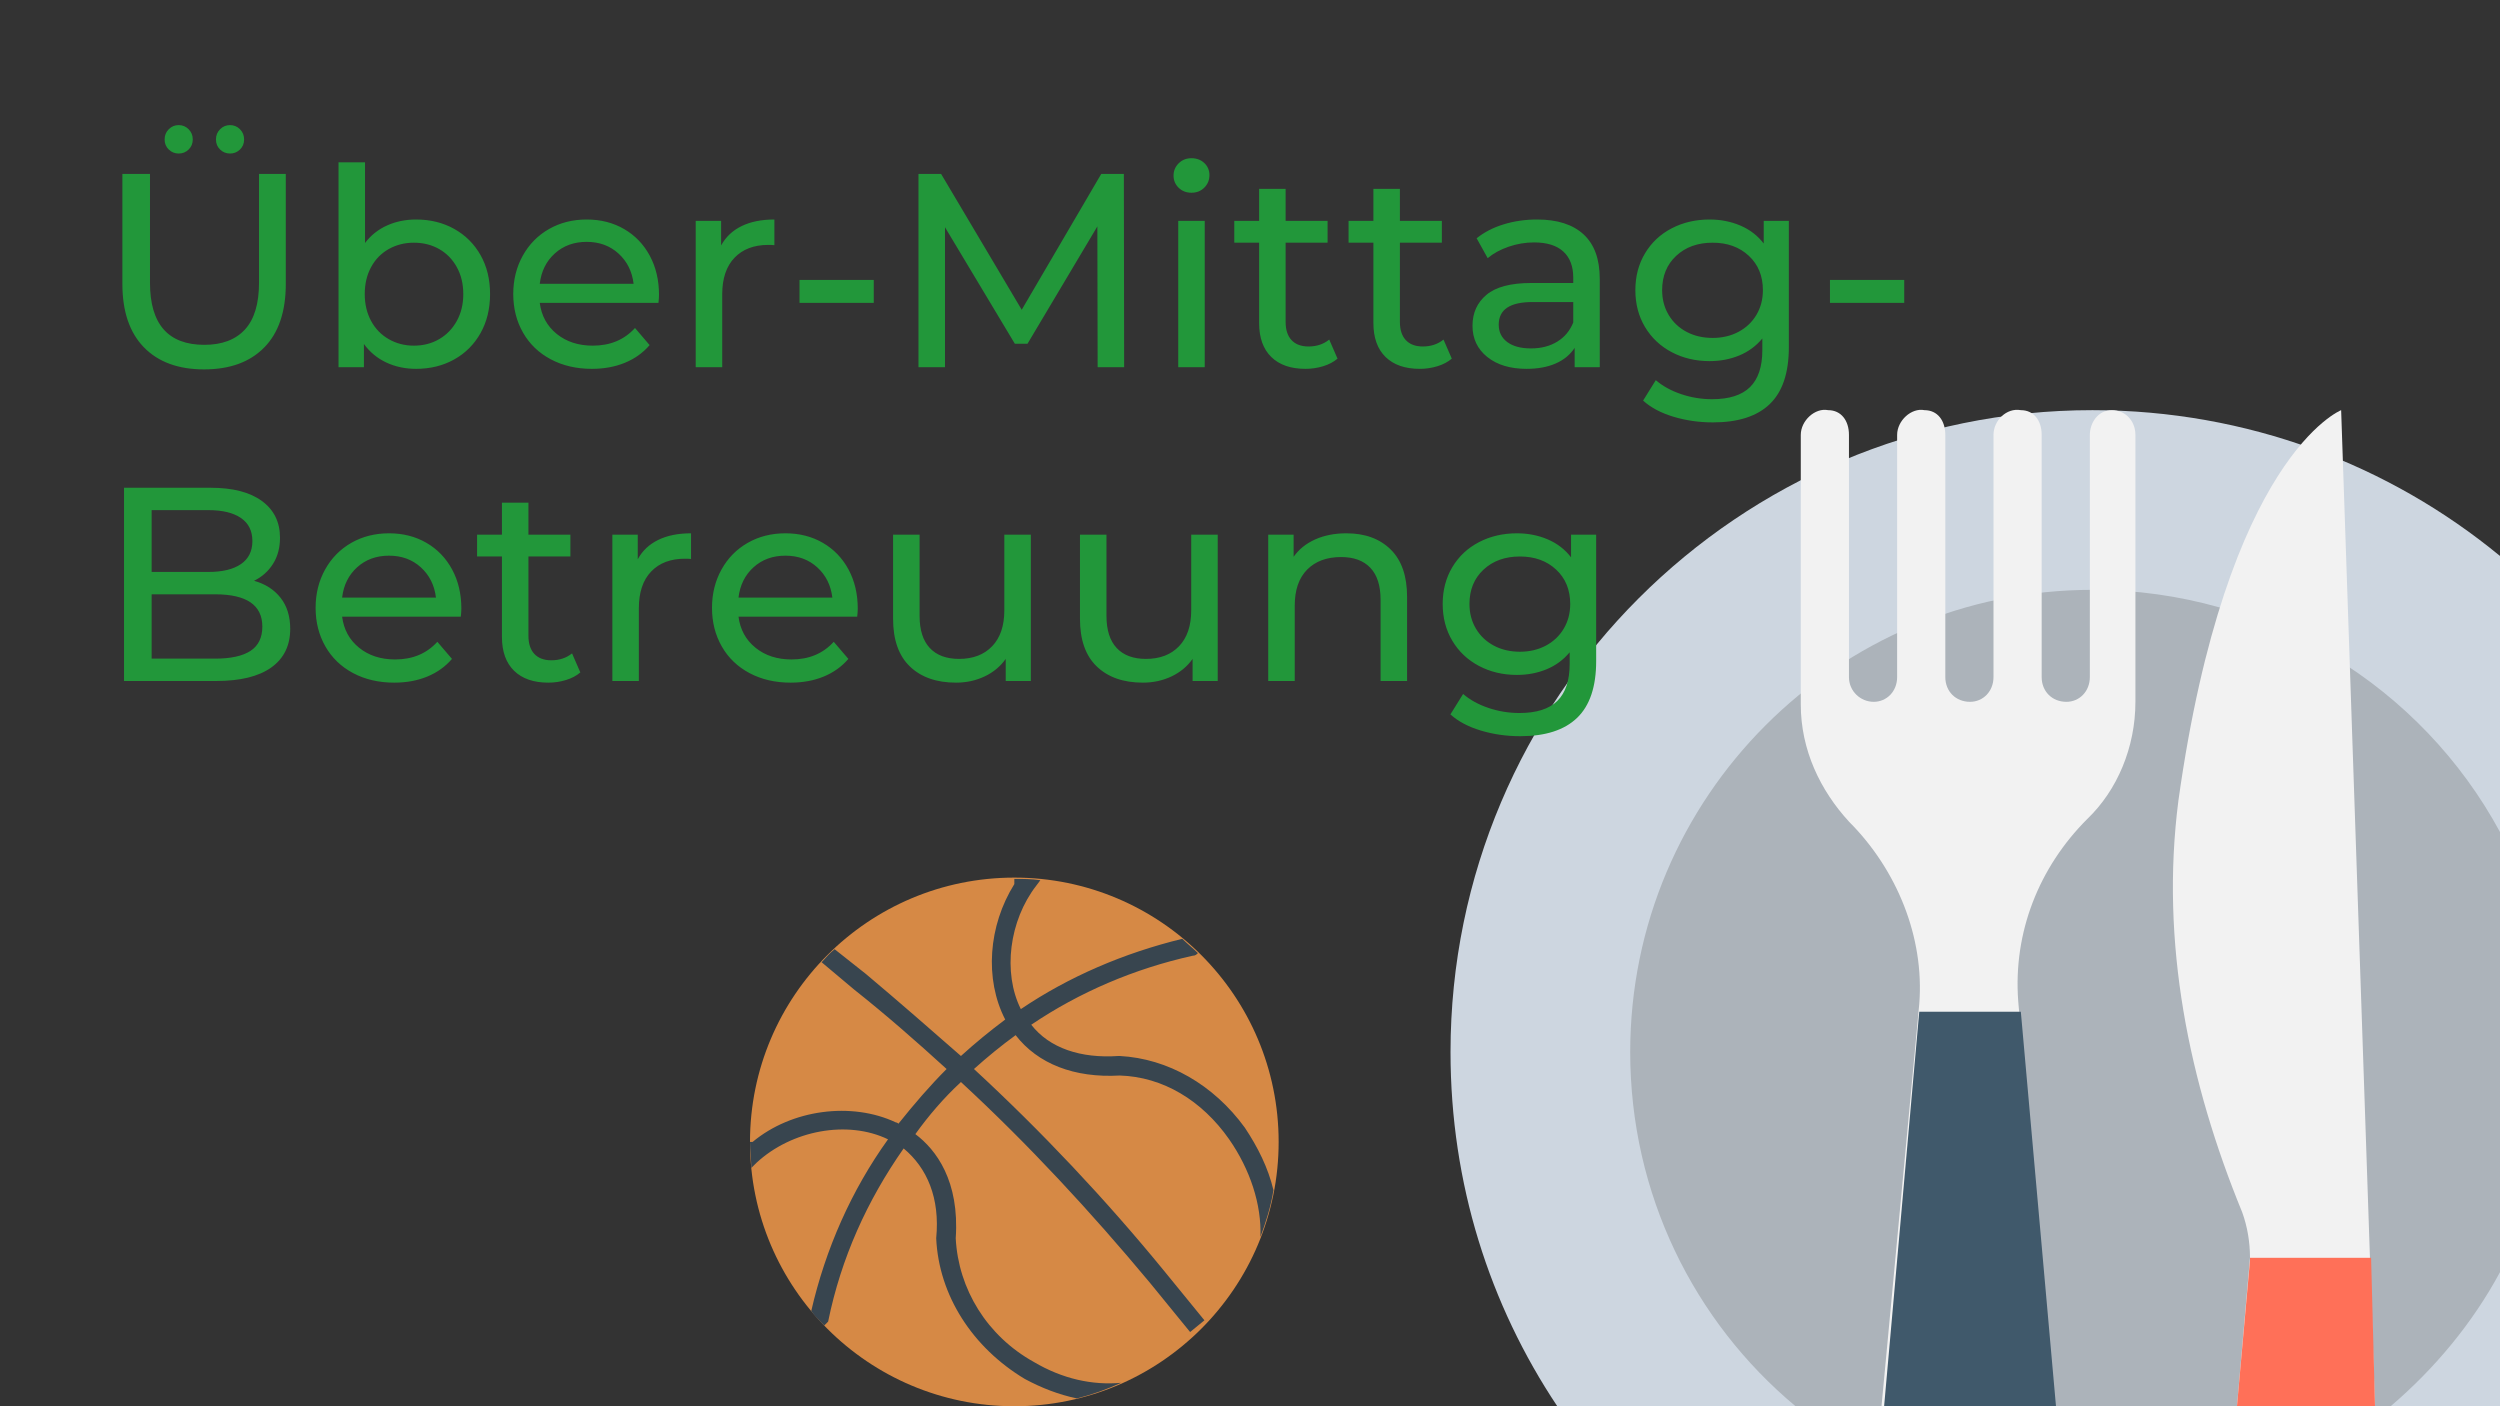 <svg xmlns="http://www.w3.org/2000/svg" width="1920" height="1080" viewBox="0 0 1920 1080">
  <rect x="0" y="0" width="1920" height="1080" fill="#333333" stroke="none"/>
  <g fill="none" fill-rule="evenodd">
    <rect width="1920" height="1080"/>
    <g transform="translate(576 674)">
      <circle cx="203" cy="203" r="203" fill="#D68945"/>
      <path fill="#38454F" d="M5,219 C32,194 75,186 106,201 C78,240 58,285 47,333 C50,337 54,341 57,344 C58,343 59,342 60,341 C70,292 90,248 118,208 C136,223 146,246 143,277 C145,321 171,361 211,385 C224,392 237,397 251,400 C263,397 274,393 285,388 C263,390 240,385 218,372 C182,352 160,316 158,277 C161,233 143,209 127,197 C137,183 149,169 162,157 C214,205 262,257 307,311 L338,349 L349,340 L318,302 C273,247 224,195 172,147 C182,138 193,129 204,121 C221,143 249,154 284,152 C317,153 347,171 368,201 C384,224 393,251 392,276 C396,265 400,253 402,240 C398,223 390,207 380,192 C356,159 321,139 284,137 L283,137 C254,139 230,131 216,113 C253,88 295,70 340,60 C342,60 343,59 344,58 C340,54 336,51 332,47 C287,58 245,76 208,101 C194,73 199,33 220,6 L223,2 C216,1 210,1 203,1 L203,5 C183,37 180,78 196,109 C184,118 173,127 162,137 C138,116 114,95 89,74 L65,55 C61,58 58,62 55,65 L80,86 C104,105 128,126 151,147 C138,160 126,174 114,189 C114,189 113,188 112,188 C78,172 32,178 2,203 L0,203 C0,210 1,217 1,223 L5,219 Z"/>
    </g>
    <g transform="translate(1114 314)">
      <path fill="#CDD6E0" d="M806,113 C721,43 612,1 493,1 C221,1 0,222 0,494 C0,595 30,688 82,766 L806,766 L806,113 Z"/>
      <path fill="#ACB3BA" d="M806,325 C746,214 628,139 493,139 C297,139 138,298 138,494 C138,603 187,701 265,766 L722,766 C756,737 785,702 806,663 L806,325 Z"/>
      <path fill="#F2F2F2" d="M508,1 C497,1 491,11 491,20 L491,206 C491,217 483,225 473,225 C462,225 454,217 454,206 L454,20 C454,9 448,1 438,1 C427,-1 417,9 417,20 L417,206 C417,217 409,225 399,225 C388,225 380,217 380,206 L380,20 C380,9 374,1 364,1 C354,-1 343,9 343,20 L343,206 C343,217 335,225 325,225 C315,225 306,217 306,206 L306,20 C306,9 300,1 290,1 C280,-1 269,9 269,20 L269,227 C269,262 284,293 306,317 C343,354 364,406 360,457 L331,766 L463,766 L436,455 C432,402 452,352 489,315 C512,293 526,260 526,225 L526,20 C526,9 518,1 508,1 Z"/>
      <polygon fill="#40596B" points="438 463 360 463 333 766 465 766"/>
      <path fill="#F2F2F2" d="M684,1 C684,1 596,36 559,301 C545,410 567,517 608,617 C612,628 614,640 614,652 L604,766 L710,766 L684,1 Z"/>
      <path fill="#FF7058" d="M614,650 C614,652 614,652 614,654 L604,766 L710,766 L707,652 L614,652 L614,650 Z"/>
    </g>
    <path fill="#22973A" d="M156.74,283.696 C136.953,283.696 121.548,278.043 110.524,266.736 C99.5,255.429 93.988,239.176 93.988,217.976 L93.988,133.6 L115.188,133.6 L115.188,217.128 C115.188,248.928 129.109,264.828 156.952,264.828 C170.52,264.828 180.908,260.906 188.116,253.062 C195.324,245.218 198.928,233.24 198.928,217.128 L198.928,133.6 L219.492,133.6 L219.492,217.976 C219.492,239.317 213.98,255.606 202.956,266.842 C191.932,278.078 176.527,283.696 156.74,283.696 Z M137.236,117.912 C134.268,117.912 131.724,116.887 129.604,114.838 C127.484,112.789 126.424,110.209 126.424,107.1 C126.424,103.991 127.484,101.376 129.604,99.256 C131.724,97.136 134.268,96.076 137.236,96.076 C140.204,96.076 142.748,97.136 144.868,99.256 C146.988,101.376 148.048,103.991 148.048,107.1 C148.048,110.209 146.988,112.789 144.868,114.838 C142.748,116.887 140.204,117.912 137.236,117.912 Z M176.668,117.912 C173.7,117.912 171.156,116.887 169.036,114.838 C166.916,112.789 165.856,110.209 165.856,107.1 C165.856,103.991 166.916,101.376 169.036,99.256 C171.156,97.136 173.7,96.076 176.668,96.076 C179.636,96.076 182.18,97.136 184.3,99.256 C186.42,101.376 187.48,103.991 187.48,107.1 C187.48,110.209 186.42,112.789 184.3,114.838 C182.18,116.887 179.636,117.912 176.668,117.912 Z M319.556,168.58 C330.439,168.58 340.191,170.983 348.812,175.788 C357.433,180.593 364.182,187.307 369.058,195.928 C373.934,204.549 376.372,214.513 376.372,225.82 C376.372,237.127 373.934,247.126 369.058,255.818 C364.182,264.51 357.433,271.259 348.812,276.064 C340.191,280.869 330.439,283.272 319.556,283.272 C311.217,283.272 303.585,281.647 296.66,278.396 C289.735,275.145 284.011,270.411 279.488,264.192 L279.488,282 L259.984,282 L259.984,124.696 L280.336,124.696 L280.336,186.6 C284.859,180.664 290.512,176.177 297.296,173.138 C304.08,170.099 311.5,168.58 319.556,168.58 Z M317.86,265.464 C325.068,265.464 331.534,263.803 337.258,260.482 C342.982,257.161 347.505,252.497 350.826,246.49 C354.147,240.483 355.808,233.593 355.808,225.82 C355.808,218.047 354.147,211.157 350.826,205.15 C347.505,199.143 342.982,194.515 337.258,191.264 C331.534,188.013 325.068,186.388 317.86,186.388 C310.793,186.388 304.363,188.013 298.568,191.264 C292.773,194.515 288.251,199.143 285,205.15 C281.749,211.157 280.124,218.047 280.124,225.82 C280.124,233.593 281.749,240.483 285,246.49 C288.251,252.497 292.773,257.161 298.568,260.482 C304.363,263.803 310.793,265.464 317.86,265.464 Z M506.116,226.456 C506.116,228.011 505.975,230.06 505.692,232.604 L414.532,232.604 C415.804,242.497 420.15,250.447 427.57,256.454 C434.99,262.461 444.212,265.464 455.236,265.464 C468.663,265.464 479.475,260.941 487.672,251.896 L498.908,265.04 C493.82,270.976 487.495,275.499 479.934,278.608 C472.373,281.717 463.928,283.272 454.6,283.272 C442.728,283.272 432.199,280.834 423.012,275.958 C413.825,271.082 406.723,264.263 401.706,255.5 C396.689,246.737 394.18,236.844 394.18,225.82 C394.18,214.937 396.618,205.115 401.494,196.352 C406.37,187.589 413.083,180.77 421.634,175.894 C430.185,171.018 439.831,168.58 450.572,168.58 C461.313,168.58 470.889,171.018 479.298,175.894 C487.707,180.77 494.279,187.589 499.014,196.352 C503.749,205.115 506.116,215.149 506.116,226.456 Z M450.572,185.752 C440.82,185.752 432.658,188.72 426.086,194.656 C419.514,200.592 415.663,208.365 414.532,217.976 L486.612,217.976 C485.481,208.507 481.63,200.769 475.058,194.762 C468.486,188.755 460.324,185.752 450.572,185.752 Z M553.816,188.508 C557.349,182.007 562.579,177.06 569.504,173.668 C576.429,170.276 584.839,168.58 594.732,168.58 L594.732,188.296 C593.601,188.155 592.047,188.084 590.068,188.084 C579.044,188.084 570.387,191.37 564.098,197.942 C557.809,204.514 554.664,213.877 554.664,226.032 L554.664,282 L534.312,282 L534.312,169.64 L553.816,169.64 L553.816,188.508 Z M614.024,215.008 L671.052,215.008 L671.052,232.604 L614.024,232.604 L614.024,215.008 Z M842.984,282 L842.772,173.88 L789.136,263.98 L779.384,263.98 L725.748,174.516 L725.748,282 L705.396,282 L705.396,133.6 L722.78,133.6 L784.684,237.904 L845.74,133.6 L863.124,133.6 L863.336,282 L842.984,282 Z M904.888,169.64 L925.24,169.64 L925.24,282 L904.888,282 L904.888,169.64 Z M915.064,148.016 C911.107,148.016 907.821,146.744 905.206,144.2 C902.591,141.656 901.284,138.547 901.284,134.872 C901.284,131.197 902.591,128.053 905.206,125.438 C907.821,122.823 911.107,121.516 915.064,121.516 C919.021,121.516 922.307,122.753 924.922,125.226 C927.537,127.699 928.844,130.773 928.844,134.448 C928.844,138.264 927.537,141.479 924.922,144.094 C922.307,146.709 919.021,148.016 915.064,148.016 Z M1027.212,275.428 C1024.244,277.972 1020.569,279.915 1016.188,281.258 C1011.807,282.601 1007.284,283.272 1002.62,283.272 C991.313,283.272 982.551,280.233 976.332,274.156 C970.113,268.079 967.004,259.387 967.004,248.08 L967.004,186.388 L947.924,186.388 L947.924,169.64 L967.004,169.64 L967.004,145.048 L987.356,145.048 L987.356,169.64 L1019.58,169.64 L1019.58,186.388 L987.356,186.388 L987.356,247.232 C987.356,253.309 988.875,257.973 991.914,261.224 C994.953,264.475 999.299,266.1 1004.952,266.1 C1011.171,266.1 1016.471,264.333 1020.852,260.8 L1027.212,275.428 Z M1114.98,275.428 C1112.012,277.972 1108.337,279.915 1103.956,281.258 C1099.575,282.601 1095.052,283.272 1090.388,283.272 C1079.081,283.272 1070.319,280.233 1064.1,274.156 C1057.881,268.079 1054.772,259.387 1054.772,248.08 L1054.772,186.388 L1035.692,186.388 L1035.692,169.64 L1054.772,169.64 L1054.772,145.048 L1075.124,145.048 L1075.124,169.64 L1107.348,169.64 L1107.348,186.388 L1075.124,186.388 L1075.124,247.232 C1075.124,253.309 1076.643,257.973 1079.682,261.224 C1082.721,264.475 1087.067,266.1 1092.72,266.1 C1098.939,266.1 1104.239,264.333 1108.62,260.8 L1114.98,275.428 Z M1180.488,168.58 C1196.035,168.58 1207.942,172.396 1216.21,180.028 C1224.478,187.66 1228.612,199.037 1228.612,214.16 L1228.612,282 L1209.32,282 L1209.32,267.16 C1205.928,272.389 1201.087,276.382 1194.798,279.138 C1188.509,281.894 1181.053,283.272 1172.432,283.272 C1159.853,283.272 1149.783,280.233 1142.222,274.156 C1134.661,268.079 1130.88,260.093 1130.88,250.2 C1130.88,240.307 1134.484,232.357 1141.692,226.35 C1148.9,220.343 1160.348,217.34 1176.036,217.34 L1208.26,217.34 L1208.26,213.312 C1208.26,204.549 1205.716,197.836 1200.628,193.172 C1195.54,188.508 1188.049,186.176 1178.156,186.176 C1171.513,186.176 1165.012,187.271 1158.652,189.462 C1152.292,191.653 1146.921,194.585 1142.54,198.26 L1134.06,182.996 C1139.855,178.332 1146.78,174.763 1154.836,172.29 C1162.892,169.817 1171.443,168.58 1180.488,168.58 Z M1175.824,267.584 C1183.597,267.584 1190.311,265.853 1195.964,262.39 C1201.617,258.927 1205.716,254.016 1208.26,247.656 L1208.26,231.968 L1176.884,231.968 C1159.641,231.968 1151.02,237.763 1151.02,249.352 C1151.02,255.005 1153.211,259.457 1157.592,262.708 C1161.973,265.959 1168.051,267.584 1175.824,267.584 Z M1373.832,169.64 L1373.832,266.736 C1373.832,286.381 1368.956,300.903 1359.204,310.302 C1349.452,319.701 1334.895,324.4 1315.532,324.4 C1304.932,324.4 1294.827,322.951 1285.216,320.054 C1275.605,317.157 1267.832,313.023 1261.896,307.652 L1271.648,291.964 C1276.877,296.487 1283.343,300.055 1291.046,302.67 C1298.749,305.285 1306.699,306.592 1314.896,306.592 C1328.04,306.592 1337.757,303.483 1344.046,297.264 C1350.335,291.045 1353.48,281.576 1353.48,268.856 L1353.48,259.952 C1348.675,265.747 1342.774,270.093 1335.778,272.99 C1328.782,275.887 1321.185,277.336 1312.988,277.336 C1302.247,277.336 1292.53,275.039 1283.838,270.446 C1275.146,265.853 1268.327,259.422 1263.38,251.154 C1258.433,242.886 1255.96,233.452 1255.96,222.852 C1255.96,212.252 1258.433,202.818 1263.38,194.55 C1268.327,186.282 1275.146,179.887 1283.838,175.364 C1292.53,170.841 1302.247,168.58 1312.988,168.58 C1321.468,168.58 1329.347,170.135 1336.626,173.244 C1343.905,176.353 1349.876,180.947 1354.54,187.024 L1354.54,169.64 L1373.832,169.64 Z M1315.32,259.528 C1322.669,259.528 1329.277,257.973 1335.142,254.864 C1341.007,251.755 1345.601,247.409 1348.922,241.826 C1352.243,236.243 1353.904,229.919 1353.904,222.852 C1353.904,211.969 1350.3,203.171 1343.092,196.458 C1335.884,189.745 1326.627,186.388 1315.32,186.388 C1303.872,186.388 1294.544,189.745 1287.336,196.458 C1280.128,203.171 1276.524,211.969 1276.524,222.852 C1276.524,229.919 1278.185,236.243 1281.506,241.826 C1284.827,247.409 1289.421,251.755 1295.286,254.864 C1301.151,257.973 1307.829,259.528 1315.32,259.528 Z M1405.42,215.008 L1462.448,215.008 L1462.448,232.604 L1405.42,232.604 L1405.42,215.008 Z M195.112,446.044 C203.733,448.447 210.517,452.793 215.464,459.082 C220.411,465.371 222.884,473.321 222.884,482.932 C222.884,495.793 218.043,505.687 208.362,512.612 C198.681,519.537 184.583,523 166.068,523 L95.26,523 L95.26,374.6 L161.828,374.6 C178.788,374.6 191.897,377.992 201.154,384.776 C210.411,391.56 215.04,400.959 215.04,412.972 C215.04,420.745 213.238,427.459 209.634,433.112 C206.03,438.765 201.189,443.076 195.112,446.044 Z M116.46,391.772 L116.46,439.26 L159.92,439.26 C170.803,439.26 179.177,437.246 185.042,433.218 C190.907,429.19 193.84,423.289 193.84,415.516 C193.84,407.743 190.907,401.842 185.042,397.814 C179.177,393.786 170.803,391.772 159.92,391.772 L116.46,391.772 Z M165.22,505.828 C177.233,505.828 186.279,503.849 192.356,499.892 C198.433,495.935 201.472,489.716 201.472,481.236 C201.472,464.7 189.388,456.432 165.22,456.432 L116.46,456.432 L116.46,505.828 L165.22,505.828 Z M354.324,467.456 C354.324,469.011 354.183,471.06 353.9,473.604 L262.74,473.604 C264.012,483.497 268.358,491.447 275.778,497.454 C283.198,503.461 292.42,506.464 303.444,506.464 C316.871,506.464 327.683,501.941 335.88,492.896 L347.116,506.04 C342.028,511.976 335.703,516.499 328.142,519.608 C320.581,522.717 312.136,524.272 302.808,524.272 C290.936,524.272 280.407,521.834 271.22,516.958 C262.033,512.082 254.931,505.263 249.914,496.5 C244.897,487.737 242.388,477.844 242.388,466.82 C242.388,455.937 244.826,446.115 249.702,437.352 C254.578,428.589 261.291,421.77 269.842,416.894 C278.393,412.018 288.039,409.58 298.78,409.58 C309.521,409.58 319.097,412.018 327.506,416.894 C335.915,421.77 342.487,428.589 347.222,437.352 C351.957,446.115 354.324,456.149 354.324,467.456 Z M298.78,426.752 C289.028,426.752 280.866,429.72 274.294,435.656 C267.722,441.592 263.871,449.365 262.74,458.976 L334.82,458.976 C333.689,449.507 329.838,441.769 323.266,435.762 C316.694,429.755 308.532,426.752 298.78,426.752 Z M445.696,516.428 C442.728,518.972 439.053,520.915 434.672,522.258 C430.291,523.601 425.768,524.272 421.104,524.272 C409.797,524.272 401.035,521.233 394.816,515.156 C388.597,509.079 385.488,500.387 385.488,489.08 L385.488,427.388 L366.408,427.388 L366.408,410.64 L385.488,410.64 L385.488,386.048 L405.84,386.048 L405.84,410.64 L438.064,410.64 L438.064,427.388 L405.84,427.388 L405.84,488.232 C405.84,494.309 407.359,498.973 410.398,502.224 C413.437,505.475 417.783,507.1 423.436,507.1 C429.655,507.1 434.955,505.333 439.336,501.8 L445.696,516.428 Z M489.792,429.508 C493.325,423.007 498.555,418.06 505.48,414.668 C512.405,411.276 520.815,409.58 530.708,409.58 L530.708,429.296 C529.577,429.155 528.023,429.084 526.044,429.084 C515.02,429.084 506.363,432.37 500.074,438.942 C493.785,445.514 490.64,454.877 490.64,467.032 L490.64,523 L470.288,523 L470.288,410.64 L489.792,410.64 L489.792,429.508 Z M658.756,467.456 C658.756,469.011 658.615,471.06 658.332,473.604 L567.172,473.604 C568.444,483.497 572.79,491.447 580.21,497.454 C587.63,503.461 596.852,506.464 607.876,506.464 C621.303,506.464 632.115,501.941 640.312,492.896 L651.548,506.04 C646.46,511.976 640.135,516.499 632.574,519.608 C625.013,522.717 616.568,524.272 607.24,524.272 C595.368,524.272 584.839,521.834 575.652,516.958 C566.465,512.082 559.363,505.263 554.346,496.5 C549.329,487.737 546.82,477.844 546.82,466.82 C546.82,455.937 549.258,446.115 554.134,437.352 C559.01,428.589 565.723,421.77 574.274,416.894 C582.825,412.018 592.471,409.58 603.212,409.58 C613.953,409.58 623.529,412.018 631.938,416.894 C640.347,421.77 646.919,428.589 651.654,437.352 C656.389,446.115 658.756,456.149 658.756,467.456 Z M603.212,426.752 C593.46,426.752 585.298,429.72 578.726,435.656 C572.154,441.592 568.303,449.365 567.172,458.976 L639.252,458.976 C638.121,449.507 634.27,441.769 627.698,435.762 C621.126,429.755 612.964,426.752 603.212,426.752 Z M791.68,410.64 L791.68,523 L772.388,523 L772.388,506.04 C768.289,511.835 762.883,516.322 756.17,519.502 C749.457,522.682 742.143,524.272 734.228,524.272 C719.247,524.272 707.445,520.138 698.824,511.87 C690.203,503.602 685.892,491.412 685.892,475.3 L685.892,410.64 L706.244,410.64 L706.244,472.968 C706.244,483.851 708.859,492.083 714.088,497.666 C719.317,503.249 726.808,506.04 736.56,506.04 C747.301,506.04 755.781,502.789 762,496.288 C768.219,489.787 771.328,480.6 771.328,468.728 L771.328,410.64 L791.68,410.64 Z M935.204,410.64 L935.204,523 L915.912,523 L915.912,506.04 C911.813,511.835 906.407,516.322 899.694,519.502 C892.981,522.682 885.667,524.272 877.752,524.272 C862.771,524.272 850.969,520.138 842.348,511.87 C833.727,503.602 829.416,491.412 829.416,475.3 L829.416,410.64 L849.768,410.64 L849.768,472.968 C849.768,483.851 852.383,492.083 857.612,497.666 C862.841,503.249 870.332,506.04 880.084,506.04 C890.825,506.04 899.305,502.789 905.524,496.288 C911.743,489.787 914.852,480.6 914.852,468.728 L914.852,410.64 L935.204,410.64 Z M1033.996,409.58 C1048.271,409.58 1059.613,413.714 1068.022,421.982 C1076.431,430.25 1080.636,442.369 1080.636,458.34 L1080.636,523 L1060.284,523 L1060.284,460.672 C1060.284,449.789 1057.669,441.592 1052.44,436.08 C1047.211,430.568 1039.72,427.812 1029.968,427.812 C1018.944,427.812 1010.252,431.027 1003.892,437.458 C997.532,443.889 994.352,453.111 994.352,465.124 L994.352,523 L974,523 L974,410.64 L993.504,410.64 L993.504,427.6 C997.603,421.805 1003.15,417.353 1010.146,414.244 C1017.142,411.135 1025.092,409.58 1033.996,409.58 Z M1225.856,410.64 L1225.856,507.736 C1225.856,527.381 1220.98,541.903 1211.228,551.302 C1201.476,560.701 1186.919,565.4 1167.556,565.4 C1156.956,565.4 1146.851,563.951 1137.24,561.054 C1127.629,558.157 1119.856,554.023 1113.92,548.652 L1123.672,532.964 C1128.901,537.487 1135.367,541.055 1143.07,543.67 C1150.773,546.285 1158.723,547.592 1166.92,547.592 C1180.064,547.592 1189.781,544.483 1196.07,538.264 C1202.359,532.045 1205.504,522.576 1205.504,509.856 L1205.504,500.952 C1200.699,506.747 1194.798,511.093 1187.802,513.99 C1180.806,516.887 1173.209,518.336 1165.012,518.336 C1154.271,518.336 1144.554,516.039 1135.862,511.446 C1127.17,506.853 1120.351,500.422 1115.404,492.154 C1110.457,483.886 1107.984,474.452 1107.984,463.852 C1107.984,453.252 1110.457,443.818 1115.404,435.55 C1120.351,427.282 1127.17,420.887 1135.862,416.364 C1144.554,411.841 1154.271,409.58 1165.012,409.58 C1173.492,409.58 1181.371,411.135 1188.65,414.244 C1195.929,417.353 1201.9,421.947 1206.564,428.024 L1206.564,410.64 L1225.856,410.64 Z M1167.344,500.528 C1174.693,500.528 1181.301,498.973 1187.166,495.864 C1193.031,492.755 1197.625,488.409 1200.946,482.826 C1204.267,477.243 1205.928,470.919 1205.928,463.852 C1205.928,452.969 1202.324,444.171 1195.116,437.458 C1187.908,430.745 1178.651,427.388 1167.344,427.388 C1155.896,427.388 1146.568,430.745 1139.36,437.458 C1132.152,444.171 1128.548,452.969 1128.548,463.852 C1128.548,470.919 1130.209,477.243 1133.53,482.826 C1136.851,488.409 1141.445,492.755 1147.31,495.864 C1153.175,498.973 1159.853,500.528 1167.344,500.528 Z"/>
  </g>
</svg>
